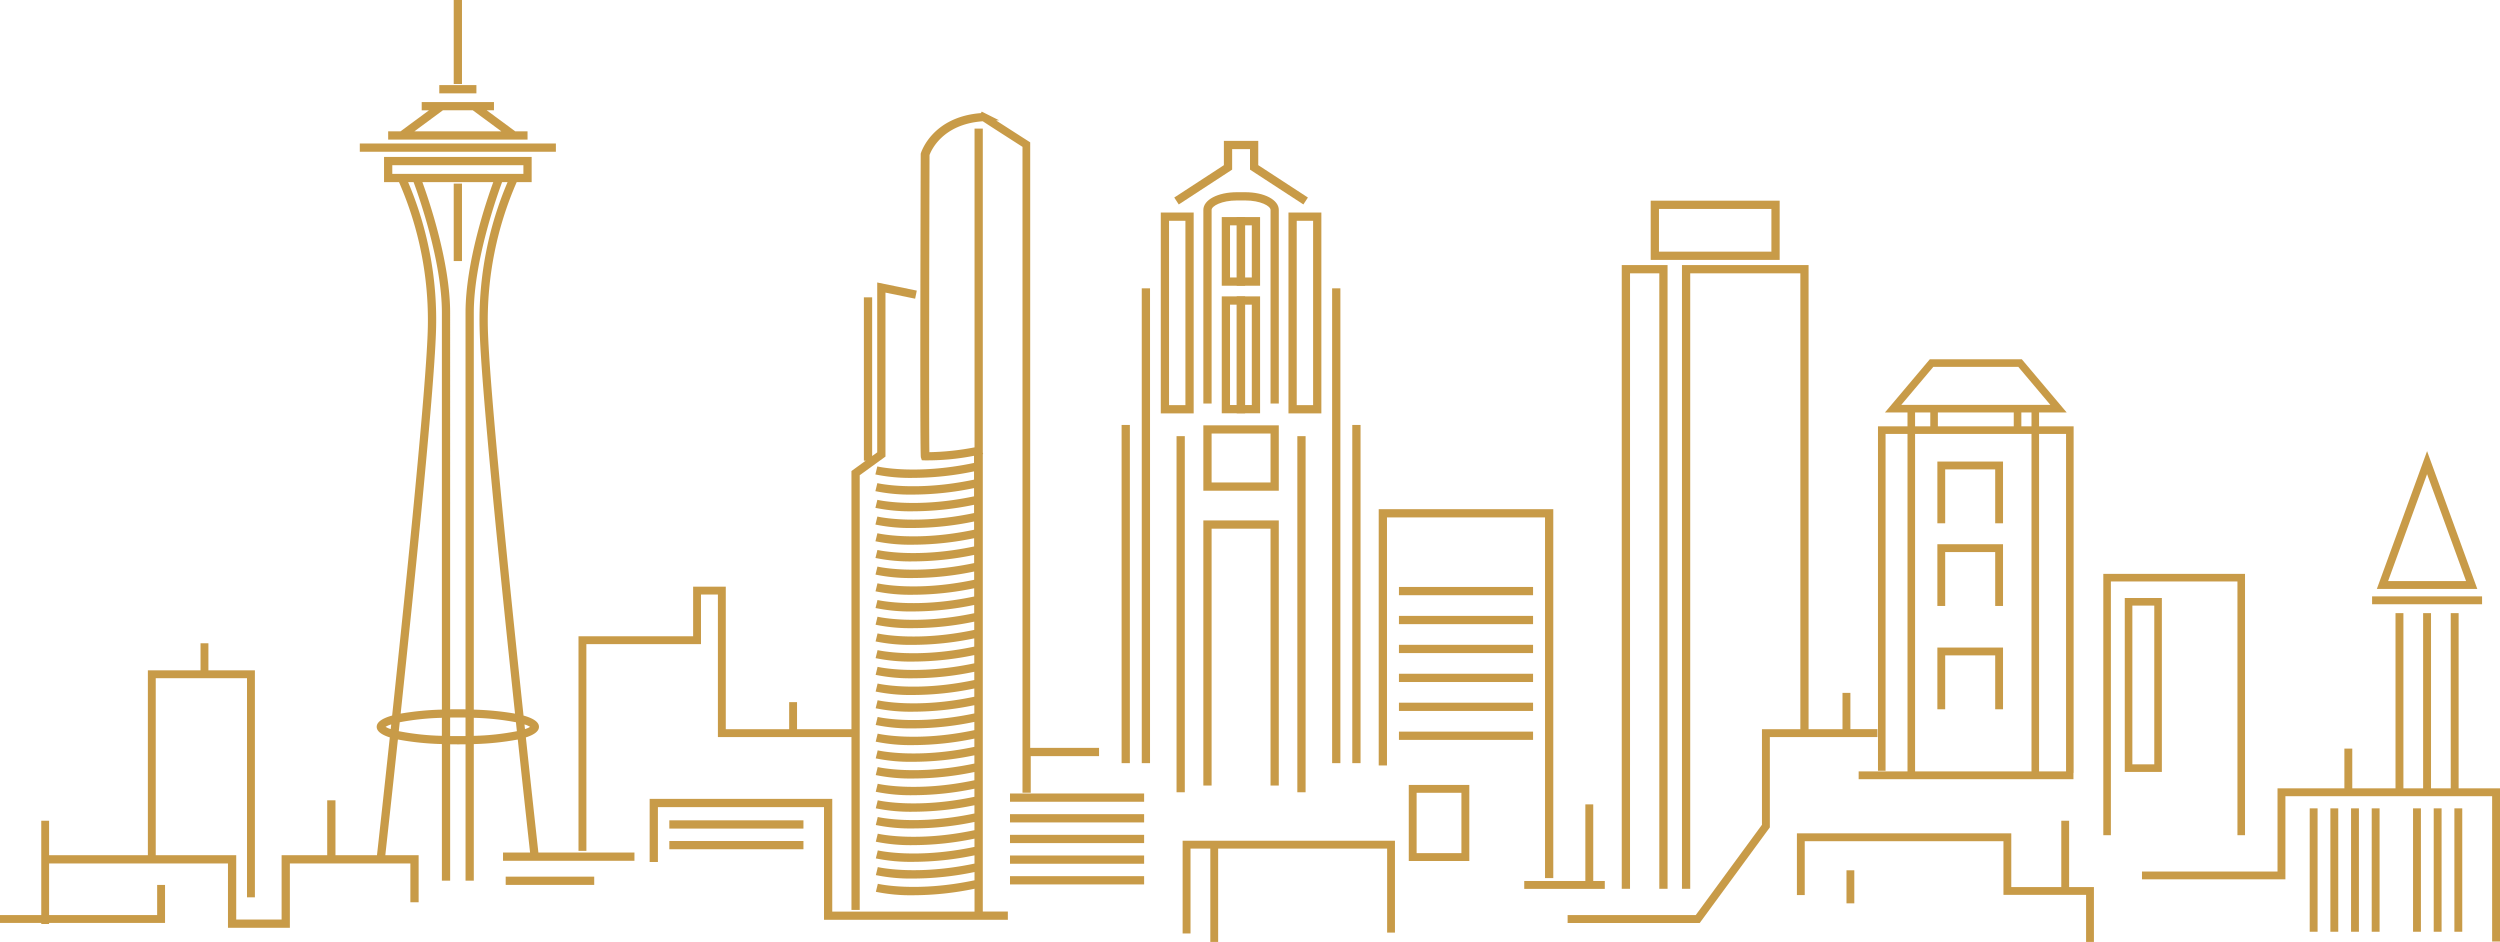 <svg xmlns="http://www.w3.org/2000/svg" width="538.055" height="202.731" viewBox="0 0 538.055 202.731">
  <g id="Group_1836" data-name="Group 1836" transform="translate(0 0)">
    <rect id="Rectangle_1683" data-name="Rectangle 1683" width="42.202" height="1.778" transform="translate(77.438 30.883)" fill="#c89b48"/>
    <rect id="Rectangle_1684" data-name="Rectangle 1684" width="1.778" height="18.082" transform="translate(97.65 0)" fill="#c89b48"/>
    <rect id="Rectangle_1685" data-name="Rectangle 1685" width="7.99" height="1.778" transform="translate(94.544 18.314)" fill="#c89b48"/>
    <path id="Path_40772" data-name="Path 40772" d="M217.923,55.7h-2.651l-6.14-4.529H210.7V49.4H195.146v1.778h1.572l-6.14,4.529h-2.651v1.778h30Zm-18.21-4.529h6.424l6.14,4.529h-18.7Z" transform="translate(-104.387 -27.438)" fill="#c89b48"/>
    <rect id="Rectangle_1686" data-name="Rectangle 1686" width="1.778" height="16.67" transform="translate(97.65 39.516)" fill="#c89b48"/>
    <g id="Group_1835" data-name="Group 1835" transform="translate(0 24.02)">
      <g id="Group_1837" data-name="Group 1837">
        <path id="Path_40773" data-name="Path 40773" d="M396.283,190.978V60.648l-.41-.262c-2.14-1.369-4.969-3.185-6.909-4.437l.646-.036-3.756-1.879-.184.323c-10.389.807-12.812,8.3-12.911,8.618l-.039.127v.132c-.192,64.543-.013,65.079.045,65.255l.2.586.618.021a52.711,52.711,0,0,0,10.607-.984v1.535c-12.628,2.665-20.729.773-20.81.753l-.21.864-.211.864a37.15,37.15,0,0,0,8.135.738,65.1,65.1,0,0,0,13.1-1.4v1.775c-12.628,2.665-20.728.774-20.81.754l-.21.864-.211.864a37.156,37.156,0,0,0,8.135.738,65.071,65.071,0,0,0,13.1-1.4v1.775c-12.628,2.665-20.728.774-20.81.754l-.21.864-.211.864a37.121,37.121,0,0,0,8.135.738,65.068,65.068,0,0,0,13.1-1.4v1.775c-12.628,2.665-20.728.774-20.81.754l-.21.864-.211.864a37.155,37.155,0,0,0,8.135.738,65.075,65.075,0,0,0,13.1-1.4v1.776c-12.628,2.665-20.728.773-20.81.753l-.21.864-.211.864a37.11,37.11,0,0,0,8.136.739,65.06,65.06,0,0,0,13.1-1.4v1.776c-12.628,2.665-20.728.773-20.81.753l-.21.864-.211.863a37.106,37.106,0,0,0,8.136.739,65.06,65.06,0,0,0,13.1-1.4V151.2c-12.628,2.665-20.729.773-20.81.753l-.21.864-.211.864a37.151,37.151,0,0,0,8.135.738,65.068,65.068,0,0,0,13.1-1.4V154.8c-12.628,2.665-20.728.773-20.81.753l-.21.864-.211.864a37.149,37.149,0,0,0,8.136.739,65.052,65.052,0,0,0,13.1-1.4v1.775c-12.628,2.665-20.729.774-20.81.753l-.21.864-.211.864a37.152,37.152,0,0,0,8.135.738,65.067,65.067,0,0,0,13.1-1.4v1.776c-12.628,2.665-20.728.773-20.81.753l-.2.839-.217.888a37.137,37.137,0,0,0,8.135.739,65.1,65.1,0,0,0,13.1-1.4v1.776c-12.628,2.665-20.729.773-20.81.753l-.21.864-.211.864a37.132,37.132,0,0,0,8.135.739,65.106,65.106,0,0,0,13.1-1.4v1.775c-12.628,2.665-20.729.773-20.81.753l-.21.864-.211.864a37.132,37.132,0,0,0,8.135.739,65.106,65.106,0,0,0,13.1-1.4v1.776c-12.628,2.665-20.728.774-20.81.754l-.21.864-.211.864a37.141,37.141,0,0,0,8.135.739,65.1,65.1,0,0,0,13.1-1.4v1.775c-12.628,2.665-20.729.773-20.81.753l-.21.864-.211.864a37.132,37.132,0,0,0,8.135.739,65.132,65.132,0,0,0,13.1-1.4v1.775c-12.628,2.665-20.728.773-20.81.753l-.21.864-.211.864a37.149,37.149,0,0,0,8.136.739,65.081,65.081,0,0,0,13.1-1.4v1.775c-12.628,2.665-20.729.773-20.81.753l-.21.864-.211.864a37.129,37.129,0,0,0,8.135.739,65.1,65.1,0,0,0,13.1-1.4v1.775c-12.628,2.665-20.729.773-20.81.753l-.21.864-.211.864a37.131,37.131,0,0,0,8.135.739,65.1,65.1,0,0,0,13.1-1.4v1.775c-12.628,2.665-20.729.773-20.81.753l-.21.864-.211.863a37.128,37.128,0,0,0,8.135.739,65.1,65.1,0,0,0,13.1-1.4v1.775c-12.628,2.665-20.728.774-20.81.754l-.21.864-.211.863a37.128,37.128,0,0,0,8.134.739,65.05,65.05,0,0,0,13.1-1.4v1.775c-12.628,2.665-20.729.774-20.81.753l-.21.864-.211.863a37.129,37.129,0,0,0,8.135.739,65.1,65.1,0,0,0,13.1-1.4V201.5c-12.628,2.665-20.729.773-20.81.753l-.21.864-.211.863a37.131,37.131,0,0,0,8.135.739,65.1,65.1,0,0,0,13.1-1.4v1.775c-12.628,2.664-20.729.773-20.81.753l-.21.864-.211.863a37.146,37.146,0,0,0,8.136.739,65.082,65.082,0,0,0,13.1-1.4v1.775c-12.628,2.665-20.729.773-20.81.753l-.21.864-.211.863a37.13,37.13,0,0,0,8.135.739,65.1,65.1,0,0,0,13.1-1.4v1.775c-12.628,2.665-20.729.773-20.81.753l-.21.864-.211.863a37.132,37.132,0,0,0,8.135.739,65.1,65.1,0,0,0,13.1-1.4v1.775c-12.628,2.665-20.729.773-20.81.753l-.21.864-.211.863a37.13,37.13,0,0,0,8.135.739,65.1,65.1,0,0,0,13.1-1.4v1.775c-12.628,2.665-20.729.773-20.81.754l-.21.864-.211.863a37.129,37.129,0,0,0,8.135.739,65.1,65.1,0,0,0,13.1-1.4v4.915h-30.62V201.947h-39.3v13.59h1.778V203.725h35.747v24.247h39.569v-1.778h-5.393V127.753l.073-.016-.073-.321V57.695h-1.778v68.6a56.44,56.44,0,0,1-9.721,1.038c-.105-5.9-.027-43.512.033-63.95.335-.924,2.757-6.655,11.468-7.268.049.034.1.066.144.1.251.165.611.4,1.043.68.861.558,2.011,1.3,3.161,2.038,1.714,1.1,3.429,2.2,4.192,2.689v139.01h1.778v-7.875h14.7v-1.778Z" transform="translate(-174.562 -54.034)" fill="#c89b48"/>
        <rect id="Rectangle_1687" data-name="Rectangle 1687" width="28.866" height="1.778" transform="translate(217.373 146.758)" fill="#c89b48"/>
        <rect id="Rectangle_1688" data-name="Rectangle 1688" width="28.866" height="1.778" transform="translate(217.373 151.206)" fill="#c89b48"/>
        <rect id="Rectangle_1689" data-name="Rectangle 1689" width="28.866" height="1.778" transform="translate(217.373 155.654)" fill="#c89b48"/>
        <rect id="Rectangle_1690" data-name="Rectangle 1690" width="28.866" height="1.778" transform="translate(217.373 160.102)" fill="#c89b48"/>
        <rect id="Rectangle_1691" data-name="Rectangle 1691" width="28.866" height="1.778" transform="translate(217.373 164.55)" fill="#c89b48"/>
        <rect id="Rectangle_1692" data-name="Rectangle 1692" width="28.866" height="1.778" transform="translate(144.053 152.532)" fill="#c89b48"/>
        <rect id="Rectangle_1693" data-name="Rectangle 1693" width="28.866" height="1.778" transform="translate(144.053 156.98)" fill="#c89b48"/>
        <path id="Path_40774" data-name="Path 40774" d="M598.841,138.544V96.865c0-2.173-3.117-3.812-7.252-3.812h-1.735c-4.134,0-7.252,1.639-7.252,3.812v41.679h1.778V96.865c0-.829,2.132-2.034,5.473-2.034h1.735c3.341,0,5.474,1.2,5.474,2.034v41.679Z" transform="translate(-323.615 -75.708)" fill="#c89b48"/>
        <path id="Path_40775" data-name="Path 40775" d="M569.073,102.9h-7.08v43.233h7.08Zm-1.778,41.455H563.77V104.674h3.524Z" transform="translate(-312.167 -81.175)" fill="#c89b48"/>
        <path id="Path_40776" data-name="Path 40776" d="M623.814,146.129h7.08V102.9h-7.08Zm1.778-41.455h3.524v39.677h-3.524Z" transform="translate(-346.507 -81.175)" fill="#c89b48"/>
        <path id="Path_40777" data-name="Path 40777" d="M580.971,74.388V69.975h3.844v4.413l11.491,7.494.971-1.49-10.684-6.967V68.2h-7.4v5.228l-10.683,6.967.972,1.49Z" transform="translate(-315.787 -61.901)" fill="#c89b48"/>
        <rect id="Rectangle_1694" data-name="Rectangle 1694" width="1.778" height="102.191" transform="translate(245.732 38.035)" fill="#c89b48"/>
        <rect id="Rectangle_1695" data-name="Rectangle 1695" width="1.778" height="72.787" transform="translate(241.393 67.439)" fill="#c89b48"/>
        <rect id="Rectangle_1696" data-name="Rectangle 1696" width="1.778" height="102.191" transform="translate(286.703 38.035)" fill="#c89b48"/>
        <rect id="Rectangle_1697" data-name="Rectangle 1697" width="1.778" height="72.787" transform="translate(291.041 67.439)" fill="#c89b48"/>
        <path id="Path_40778" data-name="Path 40778" d="M582.6,219.994h16.239V205.909H582.6Zm1.778-12.306h12.682v10.528H584.38Z" transform="translate(-323.615 -138.395)" fill="#c89b48"/>
        <path id="Path_40779" data-name="Path 40779" d="M582.6,309.022h1.778V253.74h12.682v55.282h1.778v-57.06H582.6Z" transform="translate(-323.615 -163.976)" fill="#c89b48"/>
        <rect id="Rectangle_1698" data-name="Rectangle 1698" width="1.778" height="76.644" transform="translate(253.218 69.849)" fill="#c89b48"/>
        <rect id="Rectangle_1699" data-name="Rectangle 1699" width="1.778" height="76.644" transform="translate(279.215 69.849)" fill="#c89b48"/>
        <path id="Path_40780" data-name="Path 40780" d="M669.285,248.288H703.3v77.626h1.778v-79.4H667.507v55.157h1.778Z" transform="translate(-370.777 -160.948)" fill="#c89b48"/>
        <rect id="Rectangle_1700" data-name="Rectangle 1700" width="28.866" height="1.778" transform="translate(301.083 102.305)" fill="#c89b48"/>
        <rect id="Rectangle_1701" data-name="Rectangle 1701" width="28.866" height="1.778" transform="translate(301.083 108.532)" fill="#c89b48"/>
        <rect id="Rectangle_1702" data-name="Rectangle 1702" width="28.866" height="1.778" transform="translate(301.083 114.759)" fill="#c89b48"/>
        <rect id="Rectangle_1703" data-name="Rectangle 1703" width="28.866" height="1.778" transform="translate(301.083 120.986)" fill="#c89b48"/>
        <rect id="Rectangle_1704" data-name="Rectangle 1704" width="28.866" height="1.778" transform="translate(301.083 127.214)" fill="#c89b48"/>
        <rect id="Rectangle_1705" data-name="Rectangle 1705" width="28.866" height="1.778" transform="translate(301.083 133.441)" fill="#c89b48"/>
        <rect id="Rectangle_1706" data-name="Rectangle 1706" width="1.778" height="12.162" transform="translate(70.422 148.224)" fill="#c89b48"/>
        <rect id="Rectangle_1707" data-name="Rectangle 1707" width="19.051" height="1.778" transform="translate(108.837 164.654)" fill="#c89b48"/>
        <path id="Path_40781" data-name="Path 40781" d="M826.942,97.159H799.185v12.747h27.757Zm-1.778,10.969h-24.2V98.937h24.2Z" transform="translate(-443.919 -77.988)" fill="#c89b48"/>
        <path id="Path_40782" data-name="Path 40782" d="M786.96,130.106h6.3V262.577h1.778V128.327h-9.861v134.25h1.778Z" transform="translate(-436.141 -95.301)" fill="#c89b48"/>
        <path id="Path_40783" data-name="Path 40783" d="M783.571,128.327v134.25h1.778V130.106h23.7v98.112h-8.26v20.573l-14.25,19.433H758.962v1.7H787.4l15.087-20.573V229.913h23.156v-1.7h-5.82V220.4h-1.7v7.82h-7.3v-99.89Z" transform="translate(-421.577 -95.301)" fill="#c89b48"/>
        <path id="Path_40784" data-name="Path 40784" d="M905.664,190.011h4.718v72.625H899.871v1.685H946.1v-1.685h-7.4V190.011h5.806v72.942h1.633V188.378H938.7v-2.985h5.945l-9.657-11.448H915.182l-9.657,11.448h4.856v2.985h-6.351v74.136h1.633Zm31.406,72.625H912.015V190.011H937.07Zm-20.149-77.243h16.331v2.985H916.921Zm20.149,2.985h-2.184v-2.985h2.184Zm-28.029-4.618,6.9-8.181h18.29l6.9,8.181H909.04Zm2.974,1.633h3.273v2.985h-3.273Z" transform="translate(-499.847 -120.64)" fill="#c89b48"/>
        <path id="Path_40785" data-name="Path 40785" d="M1019.953,279.474h27.233V334.08h1.633V277.841h-30.5V334.08h1.633Z" transform="translate(-565.641 -178.351)" fill="#c89b48"/>
        <path id="Path_40786" data-name="Path 40786" d="M1036.693,289.529h-7.983v37.427h7.983Zm-1.633,35.794h-4.717V291.162h4.717Z" transform="translate(-571.412 -184.843)" fill="#c89b48"/>
        <path id="Path_40787" data-name="Path 40787" d="M1161.568,218.408l-10.808,29.655h21.615Zm0,4.952,8.385,23.009h-16.77Z" transform="translate(-639.207 -145.338)" fill="#c89b48"/>
        <rect id="Rectangle_1708" data-name="Rectangle 1708" width="23.67" height="1.695" transform="translate(510.525 104.333)" fill="#c89b48"/>
        <path id="Path_40788" data-name="Path 40788" d="M1037.04,354.137h30.869v-17.9h44.49v31.288h1.7V334.545h-8.908V296.833h-1.7v37.712h-4.243V296.833h-1.7v37.712h-4.242V296.833h-1.7v37.712H1082.3V326h-1.7v8.547h-14.39v17.9H1037.04Z" transform="translate(-576.039 -188.9)" fill="#c89b48"/>
        <rect id="Rectangle_1709" data-name="Rectangle 1709" width="1.695" height="26.557" transform="translate(497.101 149.956)" fill="#c89b48"/>
        <rect id="Rectangle_1710" data-name="Rectangle 1710" width="1.695" height="26.557" transform="translate(501.549 149.956)" fill="#c89b48"/>
        <rect id="Rectangle_1711" data-name="Rectangle 1711" width="1.695" height="26.557" transform="translate(505.997 149.956)" fill="#c89b48"/>
        <rect id="Rectangle_1712" data-name="Rectangle 1712" width="1.695" height="26.557" transform="translate(510.445 149.956)" fill="#c89b48"/>
        <rect id="Rectangle_1713" data-name="Rectangle 1713" width="1.695" height="26.557" transform="translate(519.341 149.956)" fill="#c89b48"/>
        <rect id="Rectangle_1714" data-name="Rectangle 1714" width="1.695" height="26.557" transform="translate(523.789 149.956)" fill="#c89b48"/>
        <rect id="Rectangle_1715" data-name="Rectangle 1715" width="1.695" height="26.557" transform="translate(528.237 149.956)" fill="#c89b48"/>
        <rect id="Rectangle_1716" data-name="Rectangle 1716" width="1.695" height="6.171" transform="translate(43.159 114.427)" fill="#c89b48"/>
        <path id="Path_40789" data-name="Path 40789" d="M695.089,380.032h-13.03V396.4h13.03Zm-1.7,14.669h-9.64V381.727h9.64Z" transform="translate(-378.86 -235.114)" fill="#c89b48"/>
        <path id="Path_40790" data-name="Path 40790" d="M618.266,426.812V407.031h-45.7v19.962h1.7V408.727h42.311v18.085Z" transform="translate(-318.039 -250.112)" fill="#c89b48"/>
        <path id="Path_40791" data-name="Path 40791" d="M737.963,405.927v1.7H755.3v-1.7h-2.486V389.439h-1.7v16.488Z" transform="translate(-409.912 -240.34)" fill="#c89b48"/>
        <path id="Path_40792" data-name="Path 40792" d="M281.774,214.6h24.67V203.927h3.639V234.6h28.744v37.209h1.778V178.245l5.542-4.013V138.944l6.384,1.31.357-1.742-8.52-1.748v36.561l-1.088.788V139.955H341.5v35.161h.393l-3.068,2.221V232.9H311.779V202.232h-7.029V212.9H280.079v46.188h1.7Z" transform="translate(-155.574 -99.987)" fill="#c89b48"/>
        <rect id="Rectangle_1717" data-name="Rectangle 1717" width="1.695" height="6.305" transform="translate(169.845 127.096)" fill="#c89b48"/>
        <path id="Path_40797" data-name="Path 40797" d="M8.88,241.076h1.684v-.227H35.52v-8.182h-1.7v6.487H10.565V228.046h38.5V241.9H62.386V228.046H88.319v8.348H90.1V226.268H82.93c.289-2.607,1.351-12.221,2.708-24.9a59.159,59.159,0,0,0,9.466.982v29.4h1.778V202.4c.708.013,1.28.016,1.656.016s.949,0,1.657-.016v29.355h1.778v-29.4a59.159,59.159,0,0,0,9.466-.982c1.271,11.873,2.284,21.06,2.644,24.318H108.26v1.778h28.288v-1.778H115.873c-.342-3.091-1.383-12.525-2.694-24.771,1.69-.542,2.819-1.278,2.819-2.279,0-1.1-1.357-1.876-3.322-2.429-3.157-29.68-7.461-71.919-7.682-83.605a74.184,74.184,0,0,1,6.206-31.19h3.226V75.993H82.652v5.422h3.226a74.045,74.045,0,0,1,6.2,31.19c-.221,11.686-4.524,53.926-7.682,83.605-1.964.553-3.322,1.332-3.322,2.429,0,1,1.129,1.737,2.819,2.279-1.407,13.144-2.5,23.049-2.758,25.348H60.608v13.856H50.84V226.268H33.519V188.175H53.161v47.16h1.7V186.479H31.824v39.789H10.565V218.85H8.88v20.3H0v1.7H8.88ZM85.83,199.582q.1-.953.205-1.928A56.255,56.255,0,0,1,95.1,196.7v3.878a55.165,55.165,0,0,1-9.274-1m12.709,1.058q-.851,0-1.656-.014v-3.973q.806-.013,1.656-.014t1.657.014v3.973q-.805.013-1.657.014m1.657-5.763c-.708-.013-1.28-.016-1.657-.016s-.949,0-1.656.016V109.511c0-10.847-4.5-24.062-5.969-28.1h15.251c-1.471,4.033-5.969,17.249-5.969,28.1Zm1.778,5.7V196.7a56.261,56.261,0,0,1,9.069.954q.1.974.205,1.928a55.171,55.171,0,0,1-9.274,1m12.117-1.939a4.474,4.474,0,0,1-1.1.486l-.107-1a4.815,4.815,0,0,1,1.21.519m-10.874-86c.221,11.66,4.473,53.469,7.627,83.148a62.659,62.659,0,0,0-8.87-.861V109.511c0-11.056,4.993-25.142,6.088-28.1h1.178a75.5,75.5,0,0,0-6.022,31.224M84.43,77.771h28.218v1.866H84.43Zm9.43,34.868a75.494,75.494,0,0,0-6.022-31.224h1.178c1.094,2.953,6.088,17.034,6.088,28.1v85.415a62.66,62.66,0,0,0-8.87.861c3.154-29.679,7.406-71.487,7.626-83.148m-10.873,86a4.807,4.807,0,0,1,1.21-.519l-.107,1a4.474,4.474,0,0,1-1.1-.486" transform="translate(0 -66.231)" fill="#c89b48"/>
        <path id="Path_40798" data-name="Path 40798" d="M916.114,403.459H869.976v13.289h1.685v-11.6h42.768V416.7h17.781v10.137H933.9V415.017H916.114Z" transform="translate(-483.241 -248.127)" fill="#c89b48"/>
        <rect id="Rectangle_1721" data-name="Rectangle 1721" width="1.685" height="14.463" transform="translate(443.635 152.618)" fill="#c89b48"/>
        <rect id="Rectangle_1722" data-name="Rectangle 1722" width="1.685" height="7.113" transform="translate(397.404 163.287)" fill="#c89b48"/>
        <rect id="Rectangle_1723" data-name="Rectangle 1723" width="1.685" height="20.333" transform="translate(260.487 158.378)" fill="#c89b48"/>
        <path id="Path_40799" data-name="Path 40799" d="M937.976,236.749h1.685v-11.6h10.762v11.6h1.685V223.459H937.976Z" transform="translate(-521.013 -148.144)" fill="#c89b48"/>
        <path id="Path_40800" data-name="Path 40800" d="M937.976,276.774h1.685v-11.6h10.762v11.6h1.685V263.485H937.976Z" transform="translate(-521.013 -170.377)" fill="#c89b48"/>
        <path id="Path_40801" data-name="Path 40801" d="M937.976,326.8h1.685V315.2h10.762v11.6h1.685V313.515H937.976Z" transform="translate(-521.013 -198.167)" fill="#c89b48"/>
        <path id="Path_40802" data-name="Path 40802" d="M596.545,105.1h-5.032v14.776h5.032Zm-1.778,13h-1.475v-11.22h1.475Z" transform="translate(-328.565 -82.401)" fill="#c89b48"/>
        <path id="Path_40803" data-name="Path 40803" d="M603.781,105.1h-5.033v14.776h5.033ZM602,118.1h-1.476v-11.22H602Z" transform="translate(-332.584 -82.401)" fill="#c89b48"/>
        <path id="Path_40804" data-name="Path 40804" d="M596.545,143.5h-5.032v25.16h5.032Zm-1.778,23.382h-1.475v-21.6h1.475Z" transform="translate(-328.565 -103.731)" fill="#c89b48"/>
        <path id="Path_40805" data-name="Path 40805" d="M603.781,143.5h-5.033v25.16h5.033ZM602,166.885h-1.476v-21.6H602Z" transform="translate(-332.584 -103.731)" fill="#c89b48"/>
      </g>
    </g>
  </g>
</svg>
